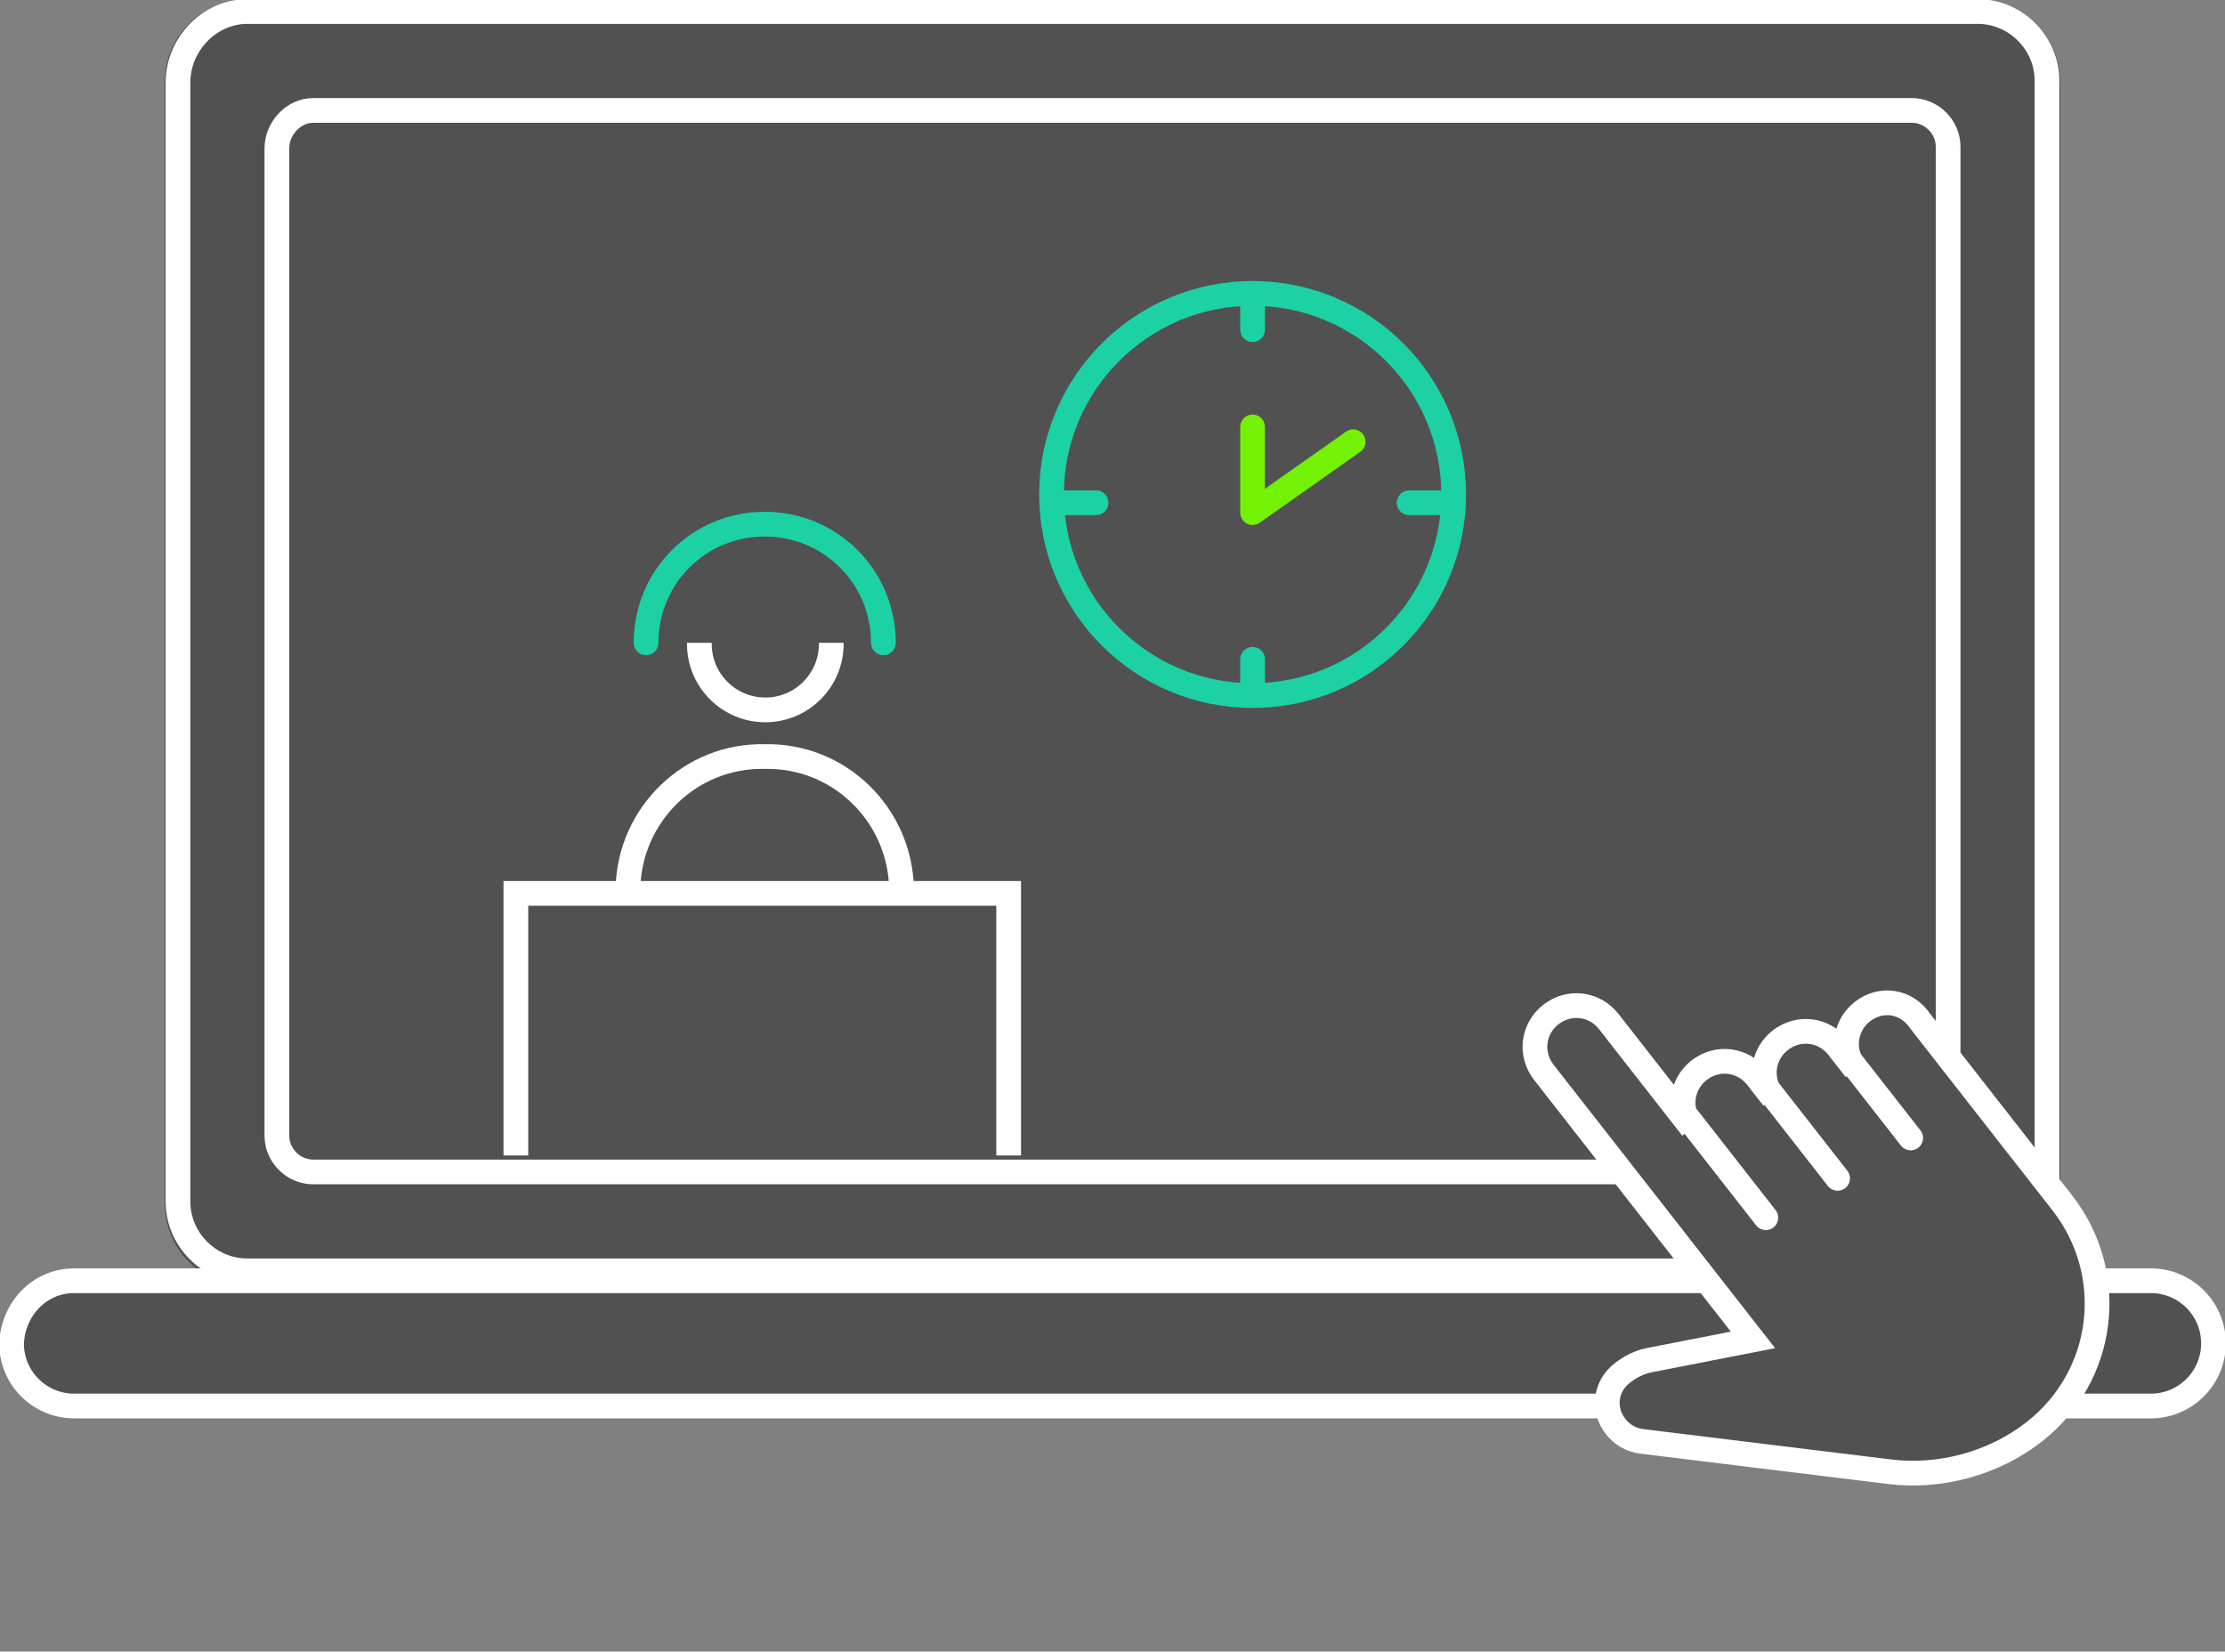 <?xml version="1.0" encoding="utf-8"?>
<!-- Generator: Adobe Illustrator 26.3.1, SVG Export Plug-In . SVG Version: 6.00 Build 0)  -->
<svg version="1.1" id="Layer_1" xmlns="http://www.w3.org/2000/svg" xmlns:xlink="http://www.w3.org/1999/xlink" x="0px" y="0px"
	 viewBox="0 0 135 100.2" style="enable-background:new 0 0 135 100.2;" xml:space="preserve">
<rect x="0" y="0" width="135" height="100.2" fill="#808080" stroke="none"/>
<style type="text/css">
	.st0{fill:#515151;}
	.st1{fill:#515151;stroke:#FFFFFF;stroke-width:1.5;}
	.st2{fill:#515151;stroke:#FFFFFF;stroke-width:1.5;stroke-linecap:round;}
	.st3{fill:#515151;stroke:#FFFFFF;stroke-width:1.5;stroke-linecap:round;stroke-miterlimit:4.001;}
	.st4{fill:#515151;stroke:#1CD2A5;stroke-width:1.5;stroke-linecap:round;}
	.st5{fill:#515151;stroke:#FFFFFF;stroke-width:1.5;stroke-miterlimit:4.001;}
	.st6{fill:#515151;stroke:#FFFFFF;stroke-width:1.5;stroke-linecap:round;stroke-miterlimit:4.001;}
	.st7{fill:#515151;stroke:#1CD2A5;stroke-width:1.5;}
	.st8{fill:#515151;stroke:#73F206;stroke-width:1.5;stroke-linecap:round;stroke-linejoin:round;}
</style>
<g id="Group_501" transform="translate(-1167 -3455)">
	<g id="Group_497" transform="translate(871 117.733)">
		<g id="Rectangle_287" transform="translate(306 3337.267)">
			<path class="st0" d="M5,0h105c2.8,0,5,2.2,5,5v68c0,2.8-2.2,5-5,5H5c-2.8,0-5-2.2-5-5V5C0,2.2,2.2,0,5,0z"/>
			<path class="st1" d="M5,0.7h105c2.3,0,4.2,1.9,4.2,4.2v68c0,2.3-1.9,4.2-4.2,4.2H5c-2.3,0-4.2-1.9-4.2-4.2V5
				C0.8,2.7,2.7,0.7,5,0.7z"/>
		</g>
		<g id="Rectangle_289" transform="translate(312 3343.267)">
			<path class="st0" d="M3,0h97c1.7,0,3,1.3,3,3v60c0,1.7-1.3,3-3,3H3c-1.7,0-3-1.3-3-3V3C0,1.3,1.3,0,3,0z"/>
			<path class="st1" d="M3,0.7h97c1.2,0,2.2,1,2.2,2.2v60c0,1.2-1,2.2-2.2,2.2H3c-1.2,0-2.2-1-2.2-2.2V3C0.8,1.8,1.8,0.7,3,0.7z"/>
		</g>
		<g id="Rectangle_288" transform="translate(296 3414.267)">
			<path class="st0" d="M4.5,0h126c2.5,0,4.5,2,4.5,4.5l0,0c0,2.5-2,4.5-4.5,4.5H4.5C2,9,0,7,0,4.5l0,0C0,2,2,0,4.5,0z"/>
			<path class="st1" d="M4.5,0.7h126c2.1,0,3.8,1.7,3.8,3.8l0,0c0,2.1-1.7,3.8-3.8,3.8H4.5c-2.1,0-3.8-1.7-3.8-3.8l0,0
				C0.8,2.4,2.4,0.7,4.5,0.7z"/>
		</g>
	</g>
	<path id="Rectangle_298" class="st0" d="M1243.5,3512h23c1.9,0,3.5,1.6,3.5,3.5l0,0c0,1.9-1.6,3.5-3.5,3.5h-23
		c-1.9,0-3.5-1.6-3.5-3.5l0,0C1240,3513.6,1241.6,3512,1243.5,3512z"/>
	<path id="Path_534" class="st2" d="M1205.1,3508.9c0.1-4.5,3.8-8.1,8.3-8c4.5-0.1,8.2,3.5,8.3,8"/>
	<g id="Ellipse_62" transform="matrix(1, -0.017, 0.017, 1, 1208.585, 3489.378)">
		
			<ellipse transform="matrix(-1 -1.699501e-02 1.699501e-02 -1 9.389 9.55)" class="st0" cx="4.7" cy="4.7" rx="4.7" ry="4.7"/>
		
			<ellipse transform="matrix(-1 -1.699501e-02 1.699501e-02 -1 9.389 9.55)" class="st3" cx="4.7" cy="4.7" rx="4" ry="4"/>
	</g>
	<path id="Path_535" class="st4" d="M1206.2,3494c0-4,3.2-7.2,7.2-7.2s7.2,3.2,7.2,7.2"/>
	<g id="Group_498" transform="matrix(0.788, -0.616, 0.616, 0.788, -1400.875, 1142.581)">
		<g id="click_2_" transform="translate(558.82 3498.359)">
			<path id="Path_523" class="st5" d="M91.2,22.2c-1.4,0-2.5,1.1-2.5,2.5V23c0-1.4-1.1-2.5-2.5-2.5c-1.4,0-2.5,1.1-2.5,2.5
				c0,0,0,0,0,0v-1.6c0-1.4-1.1-2.5-2.5-2.5c-1.4,0-2.5,1.1-2.5,2.5c0,0,0,0,0,0v-8.2c0-1.4-1.1-2.5-2.5-2.5c-1.4,0-2.5,1.1-2.5,2.5
				c0,0,0,0,0,0v20.6l-5.7-2.9c-0.6-0.3-1.2-0.4-1.8-0.4c-1.3,0-2.3,1-2.3,2.3c0,0,0,0,0,0v0c0,0.6,0.2,1.2,0.7,1.7l10.7,10.7
				c2.2,2.2,5.3,3.5,8.4,3.5l0,0c5.5,0,9.9-4.4,9.9-9.9v-14C93.7,23.3,92.6,22.2,91.2,22.2z"/>
		</g>
		<path id="Path_524" class="st6" d="M637.7,3519v7.8"/>
		<path id="Path_525" class="st6" d="M642.6,3520.1v7.5"/>
		<path id="Path_526" class="st6" d="M647.6,3521.5v6.9"/>
	</g>
	<g id="Ellipse_63" transform="translate(1230 3472)">
		<circle class="st0" cx="13" cy="13" r="13"/>
		<circle class="st7" cx="13" cy="13" r="12.2"/>
	</g>
	<line id="Line_1116" class="st4" x1="1231.5" y1="3485.5" x2="1233.5" y2="3485.5"/>
	<line id="Line_1119" class="st4" x1="1243" y1="3473" x2="1243" y2="3475"/>
	<line id="Line_1117" class="st4" x1="1252.5" y1="3485.5" x2="1254.5" y2="3485.5"/>
	<line id="Line_1118" class="st4" x1="1243" y1="3495" x2="1243" y2="3497"/>
	<path id="Path_536" class="st8" d="M1243,3480.9v5.2l6.1-4.3"/>
	<path id="Path_537" class="st1" d="M1198.3,3525.1v-15.9h29.9v15.9"/>
</g>
</svg>
